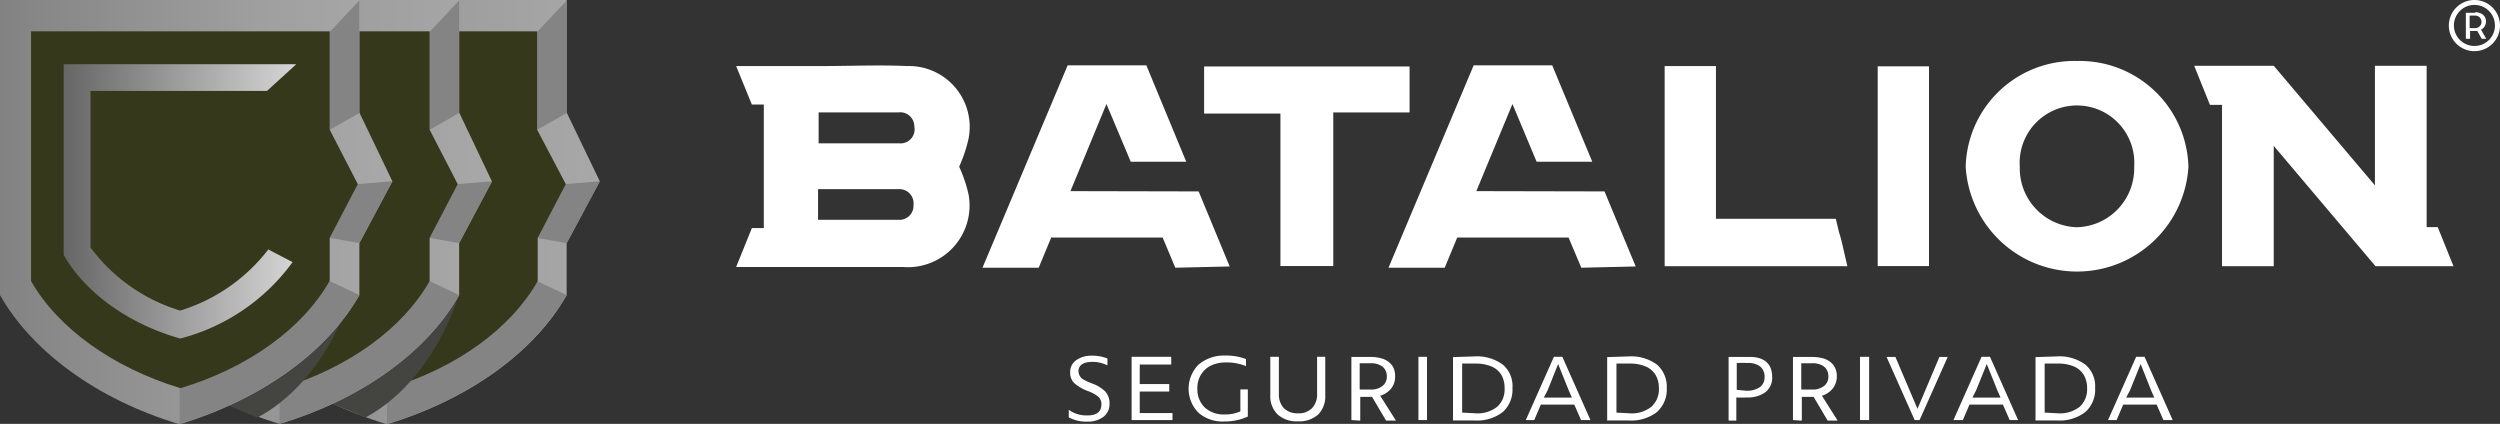 <svg id="Capa_1" data-name="Capa 1" xmlns="http://www.w3.org/2000/svg" xmlns:xlink="http://www.w3.org/1999/xlink" viewBox="0 0 177.89 30.16"><rect x="0" y="0" width="177.89" height="30.16" fill="#333333" stroke="none"/><defs><style>.cls-1{fill:#fff;}.cls-2{fill:#444441;}.cls-3{fill:url(#Degradado_sin_nombre_128);}.cls-4{fill:#848484;}.cls-5{fill:#36381b;}.cls-6{fill:none;}.cls-7{fill:url(#Degradado_sin_nombre_128-2);}.cls-8{fill:url(#Degradado_sin_nombre_128-3);}.cls-9{fill:url(#Degradado_sin_nombre_112);}</style><linearGradient id="Degradado_sin_nombre_128" x1="14.76" y1="15.09" x2="42.68" y2="15.09" gradientUnits="userSpaceOnUse"><stop offset="0" stop-color="#828282"/><stop offset="0.12" stop-color="#888"/><stop offset="0.66" stop-color="#9f9f9f"/><stop offset="1" stop-color="#a8a8a8"/></linearGradient><linearGradient id="Degradado_sin_nombre_128-2" x1="7.1" y1="15.09" x2="35.02" y2="15.09" xlink:href="#Degradado_sin_nombre_128"/><linearGradient id="Degradado_sin_nombre_128-3" x1="0" y1="15.09" x2="27.92" y2="15.09" xlink:href="#Degradado_sin_nombre_128"/><linearGradient id="Degradado_sin_nombre_112" x1="4.53" y1="14.33" x2="22.62" y2="14.33" gradientUnits="userSpaceOnUse"><stop offset="0" stop-color="#666"/><stop offset="1" stop-color="#e0e0e0"/></linearGradient></defs><title>Logo-Apaisado</title><path class="cls-1" d="M77.41,30h0a2.66,2.66,0,0,1-1.36-.3v-.54h0a2.13,2.13,0,0,0,1.32.4q1,0,1-.78a.69.69,0,0,0-.24-.57,2.79,2.79,0,0,0-.79-.41,3.11,3.11,0,0,1-.89-.53,1,1,0,0,1-.3-.77,1,1,0,0,1,.43-.87,1.82,1.82,0,0,1,1.1-.32,2.84,2.84,0,0,1,1.12.2V26h0a2.34,2.34,0,0,0-1.06-.25c-.66,0-1,.23-1,.68a.74.74,0,0,0,.18.44.83.83,0,0,0,.22.16l.27.14.34.13a2.62,2.62,0,0,1,.89.55,1.25,1.25,0,0,1,.31.86,1.14,1.14,0,0,1-.41.93A1.77,1.77,0,0,1,77.41,30Z"/><path class="cls-1" d="M80.52,29.89v-4.5h2.82v.55H81.1v1.39h2.1v.53H81.1v1.53h2.33v.5Z"/><path class="cls-1" d="M88.26,27.71h.53v1.93a3.94,3.94,0,0,1-1.67.35,2.6,2.6,0,0,1-1.84-.62,2.43,2.43,0,0,1,0-3.42,2.77,2.77,0,0,1,1.9-.65,3.92,3.92,0,0,1,1.48.25v.5l0,0a3.65,3.65,0,0,0-1.43-.26,2.45,2.45,0,0,0-1.08.23,1.69,1.69,0,0,0-.7.65,1.82,1.82,0,0,0-.25,1A1.79,1.79,0,0,0,85.73,29a2,2,0,0,0,1.44.49,2.62,2.62,0,0,0,1.09-.22Z"/><path class="cls-1" d="M93.8,29.49a2,2,0,0,1-1.45.49,2,2,0,0,1-1.44-.49,1.8,1.8,0,0,1-.52-1.38V25.39H91v2.66a1.41,1.41,0,0,0,.36,1,1.36,1.36,0,0,0,1,.36,1.31,1.31,0,0,0,1-.37,1.39,1.39,0,0,0,.36-1V25.39h.58v2.72A1.83,1.83,0,0,1,93.8,29.49Z"/><path class="cls-1" d="M96.16,29.89V25.4c.43,0,.87,0,1.31,0a2.86,2.86,0,0,1,.93.13,1.43,1.43,0,0,1,.64.45,1.27,1.27,0,0,1,.23.79,1.34,1.34,0,0,1-.3.9,1.62,1.62,0,0,1-.76.49l1.12,1.77h-.7l-1-1.69h-.84v1.69Zm.59-2.17h.83a1.28,1.28,0,0,0,.77-.24.81.81,0,0,0,.33-.68.88.88,0,0,0-.29-.7,1.33,1.33,0,0,0-.89-.25q-.41,0-.75,0Z"/><path class="cls-1" d="M100.93,29.89v-4.5h.61v4.5Z"/><path class="cls-1" d="M104.94,25.36a3.09,3.09,0,0,1,2,.59,2,2,0,0,1,.68,1.66,2.14,2.14,0,0,1-.69,1.71,3,3,0,0,1-2,.6c-.75,0-1.26,0-1.54,0V25.41Zm.06,4.05a2.25,2.25,0,0,0,1.54-.47,1.65,1.65,0,0,0,.52-1.32,1.83,1.83,0,0,0-.22-.93,1.51,1.51,0,0,0-.7-.61,2.9,2.9,0,0,0-1.16-.21c-.37,0-.68,0-.94,0v3.49Z"/><path class="cls-1" d="M112.5,29.89l-.48-1.1h-2.38l-.47,1.1h-.6l2-4.5h.6l2,4.5Zm-2.65-1.6h2l-.22-.5-.76-1.89h0l-.75,1.88Z"/><path class="cls-1" d="M115.91,25.36a3.09,3.09,0,0,1,2,.59,2.08,2.08,0,0,1,.69,1.66,2.15,2.15,0,0,1-.7,1.71,3,3,0,0,1-2,.6c-.74,0-1.26,0-1.54,0V25.41Zm.06,4.05a2.23,2.23,0,0,0,1.54-.47,1.66,1.66,0,0,0,.53-1.32,1.83,1.83,0,0,0-.23-.93,1.51,1.51,0,0,0-.7-.61,2.86,2.86,0,0,0-1.16-.21q-.56,0-.93,0v3.49Z"/><path class="cls-1" d="M126.1,26.8a1.31,1.31,0,0,1-.47,1.1,2.12,2.12,0,0,1-1.34.38,6.34,6.34,0,0,1-.74,0v1.65H123V25.4c.58,0,1,0,1.37,0C125.5,25.36,126.09,25.85,126.1,26.8Zm-1.88,1a1.6,1.6,0,0,0,1-.25.85.85,0,0,0,.34-.74.92.92,0,0,0-.3-.72,1.36,1.36,0,0,0-.9-.26,7.33,7.33,0,0,0-.78,0v1.91Z"/><path class="cls-1" d="M127.58,29.89V25.4c.43,0,.87,0,1.31,0a3,3,0,0,1,.94.13,1.46,1.46,0,0,1,.63.45,1.28,1.28,0,0,1,.24.79,1.35,1.35,0,0,1-.31.9,1.59,1.59,0,0,1-.75.49l1.12,1.77h-.71l-1-1.69h-.84v1.69Zm.59-2.17H129a1.28,1.28,0,0,0,.77-.24.81.81,0,0,0,.33-.68.88.88,0,0,0-.29-.7,1.33,1.33,0,0,0-.89-.25q-.4,0-.75,0Z"/><path class="cls-1" d="M132.35,29.89v-4.5H133v4.5Z"/><path class="cls-1" d="M138,25.4h.59l-2,4.49h-.35l-2-4.49h.63l1.57,3.69Z"/><path class="cls-1" d="M143,29.89l-.48-1.1h-2.38l-.47,1.1H139l2-4.5h.6l2,4.5Zm-2.65-1.6h2l-.22-.5-.76-1.89h0l-.76,1.88Z"/><path class="cls-1" d="M146.39,25.36a3.08,3.08,0,0,1,2,.59,2,2,0,0,1,.69,1.66,2.12,2.12,0,0,1-.7,1.71,3,3,0,0,1-2,.6c-.74,0-1.25,0-1.54,0V25.41Zm.06,4.05a2.27,2.27,0,0,0,1.54-.47,1.69,1.69,0,0,0,.52-1.32,1.83,1.83,0,0,0-.23-.93,1.51,1.51,0,0,0-.7-.61,2.83,2.83,0,0,0-1.16-.21q-.55,0-.93,0v3.49Z"/><path class="cls-1" d="M153.94,29.89l-.48-1.1h-2.38l-.47,1.1H150l2-4.5h.6l2,4.5Zm-2.65-1.6h2l-.22-.5-.75-1.89h0l-.76,1.88Z"/><path class="cls-1" d="M94.87,8V18.93H91.11V8.08H85.68V4.73H100.3V8Z"/><path class="cls-1" d="M133.61,4.72h3.65V18.93h-3.65Z"/><path class="cls-1" d="M68.25,11.86a10.39,10.39,0,0,0,.67-2A4.33,4.33,0,0,0,64.55,4.7c-2-.09-4,0-6,0H52.38L53.5,7.44h.85v8.79H53.5L52.38,19H64.26a4.39,4.39,0,0,0,4.66-5.16A9.9,9.9,0,0,0,68.25,11.86ZM58.25,8h5.67a1,1,0,0,1,1.14,1A1,1,0,0,1,64,10.2c-1.89,0-3.78,0-5.75,0ZM65,14.57a1,1,0,0,1-.91,1.07c-1.89,0-3.93,0-5.88,0V13.46c2,0,3.9,0,5.81,0A1,1,0,0,1,65,14.57Z"/><polygon class="cls-1" points="85.29 13.62 76.17 13.6 78.73 7.4 80.46 11.51 84.41 11.51 81.57 4.65 75.97 4.65 69.91 19.05 73.91 19.05 74.8 16.9 82.73 16.9 83.63 19.05 87.5 18.96 85.29 13.62"/><polygon class="cls-1" points="114.17 13.62 105.05 13.6 107.62 7.4 109.34 11.51 113.3 11.51 110.45 4.65 104.86 4.65 98.8 19.05 102.8 19.05 103.69 16.9 111.61 16.9 112.52 19.05 116.39 18.96 114.17 13.62"/><path class="cls-1" d="M131.12,17.5a10.67,10.67,0,0,0-.27-1l-.22-.93-7.68,0h-.85V4.7h-3.65V18.94h13C131.33,18.41,131.23,18,131.12,17.5Z"/><path class="cls-1" d="M147.79,4.34a7.73,7.73,0,0,0-7.92,7.53,7.94,7.94,0,0,0,15.85,0A7.74,7.74,0,0,0,147.79,4.34Zm0,11.83a4.19,4.19,0,0,1-4.07-4.3,4.08,4.08,0,1,1,8.14,0A4.19,4.19,0,0,1,147.79,16.17Z"/><polygon class="cls-1" points="174.58 18.94 173.46 16.16 172.67 16.16 172.67 4.68 168.99 4.68 168.99 13.19 161.79 4.68 161.79 4.68 161.79 4.68 156.13 4.68 157.25 7.46 158.11 7.46 158.11 18.94 161.79 18.94 161.79 10.38 169.03 18.94 174.58 18.94"/><path class="cls-1" d="M176.08,3.27a1.46,1.46,0,1,1,1.45-1.45A1.45,1.45,0,0,1,176.08,3.27Zm0-3.27a1.82,1.82,0,1,0,1.81,1.82A1.82,1.82,0,0,0,176.08,0Z"/><path class="cls-1" d="M176.13,2h-.4V1.11h.4A.43.43,0,1,1,176.13,2Zm0-1.09h-.67V2.76h.3V2.2h.51l.32.56h.32l-.37-.65C177.07,1.86,177.07.87,176.1.87Z"/><path class="cls-2" d="M25.36,21.14s-1.73,5.95-6.63,8.57l-3.49-1.47Z"/><path class="cls-3" d="M40.32,8V0H14.76V21c2.26,4,6.9,7.43,12.78,9.19h0C33.42,28.4,38.06,25,40.32,21V17.3l2.36-4.4Z"/><polygon class="cls-4" points="38.22 2.27 40.33 0.03 40.33 8.04 38.22 9.23 38.22 2.27"/><path class="cls-4" d="M40.32,21l-2.1-1L27.54,23.89v6.27h0C33.42,28.4,38.06,25,40.32,21Z"/><polygon class="cls-4" points="42.68 12.9 40.18 13.1 38.22 16.93 40.33 17.3 42.68 12.9"/><path class="cls-5" d="M38.22,9.23v-7H17V20c1.89,3.33,5.74,6.18,10.63,7.64h0c4.89-1.46,8.75-4.31,10.63-7.64V16.93l2-3.83Z"/><path class="cls-6" d="M22.71,2.27H17V20c1.89,3.33,5.74,6.18,10.63,7.64h0c4.89-1.46,8.75-4.31,10.63-7.64V16.93l2-3.83-2-3.87v-7H22.71Z"/><path class="cls-2" d="M32.6,21.14S30.87,27.09,26,29.71l-3.48-1.47Z"/><path class="cls-7" d="M32.67,8V0H7.1V21C9.37,25,14,28.4,19.89,30.16h0C25.77,28.4,30.41,25,32.67,21V17.3L35,12.9Z"/><polygon class="cls-4" points="30.57 2.27 32.67 0.03 32.67 8.04 30.57 9.23 30.57 2.27"/><path class="cls-4" d="M32.67,21l-2.1-1L19.89,23.89v6.27h0C25.77,28.4,30.41,25,32.67,21Z"/><polygon class="cls-4" points="35.02 12.9 32.52 13.1 30.57 16.93 32.67 17.3 35.02 12.9"/><path class="cls-5" d="M30.57,9.23v-7H9.31V20c1.88,3.33,5.74,6.18,10.63,7.64h0c4.89-1.46,8.75-4.31,10.63-7.64V16.93l2-3.83Z"/><path class="cls-6" d="M15.05,2.27H9.31V20c1.88,3.33,5.74,6.18,10.63,7.64h0c4.89-1.46,8.75-4.31,10.63-7.64V16.93l2-3.83-2-3.87v-7H15.05Z"/><path class="cls-2" d="M24.94,21.14s-1.72,5.95-6.62,8.57l-3.49-1.47Z"/><path class="cls-8" d="M25.57,8V0H0V21c2.27,4,6.9,7.43,12.78,9.19h0C18.66,28.4,23.3,25,25.57,21V17.3l2.35-4.4Z"/><polygon class="cls-4" points="23.46 2.27 25.57 0.03 25.57 8.04 23.46 9.23 23.46 2.27"/><path class="cls-4" d="M25.57,21l-2.11-1L12.78,23.89v6.27h0C18.66,28.4,23.3,25,25.57,21Z"/><polygon class="cls-4" points="27.92 12.9 25.42 13.1 23.46 16.93 25.57 17.3 27.92 12.9"/><path class="cls-5" d="M23.46,9.23v-7H2.21V20C4.09,23.31,8,26.16,12.84,27.62h0c4.88-1.46,8.74-4.31,10.62-7.64V16.93l2-3.83Z"/><path class="cls-6" d="M8,2.27H2.21V20C4.09,23.31,8,26.16,12.84,27.62h0c4.88-1.46,8.74-4.31,10.62-7.64V16.93l2-3.83-2-3.87v-7H8Z"/><path class="cls-9" d="M19.09,17.75a12.53,12.53,0,0,1-6.27,4.35,12.41,12.41,0,0,1-6.38-4.49V6.47H19l2.08-1.9H4.53V18.14C6,20.73,9,23,12.82,24.09h0a14.33,14.33,0,0,0,8-5.44Z"/></svg>
